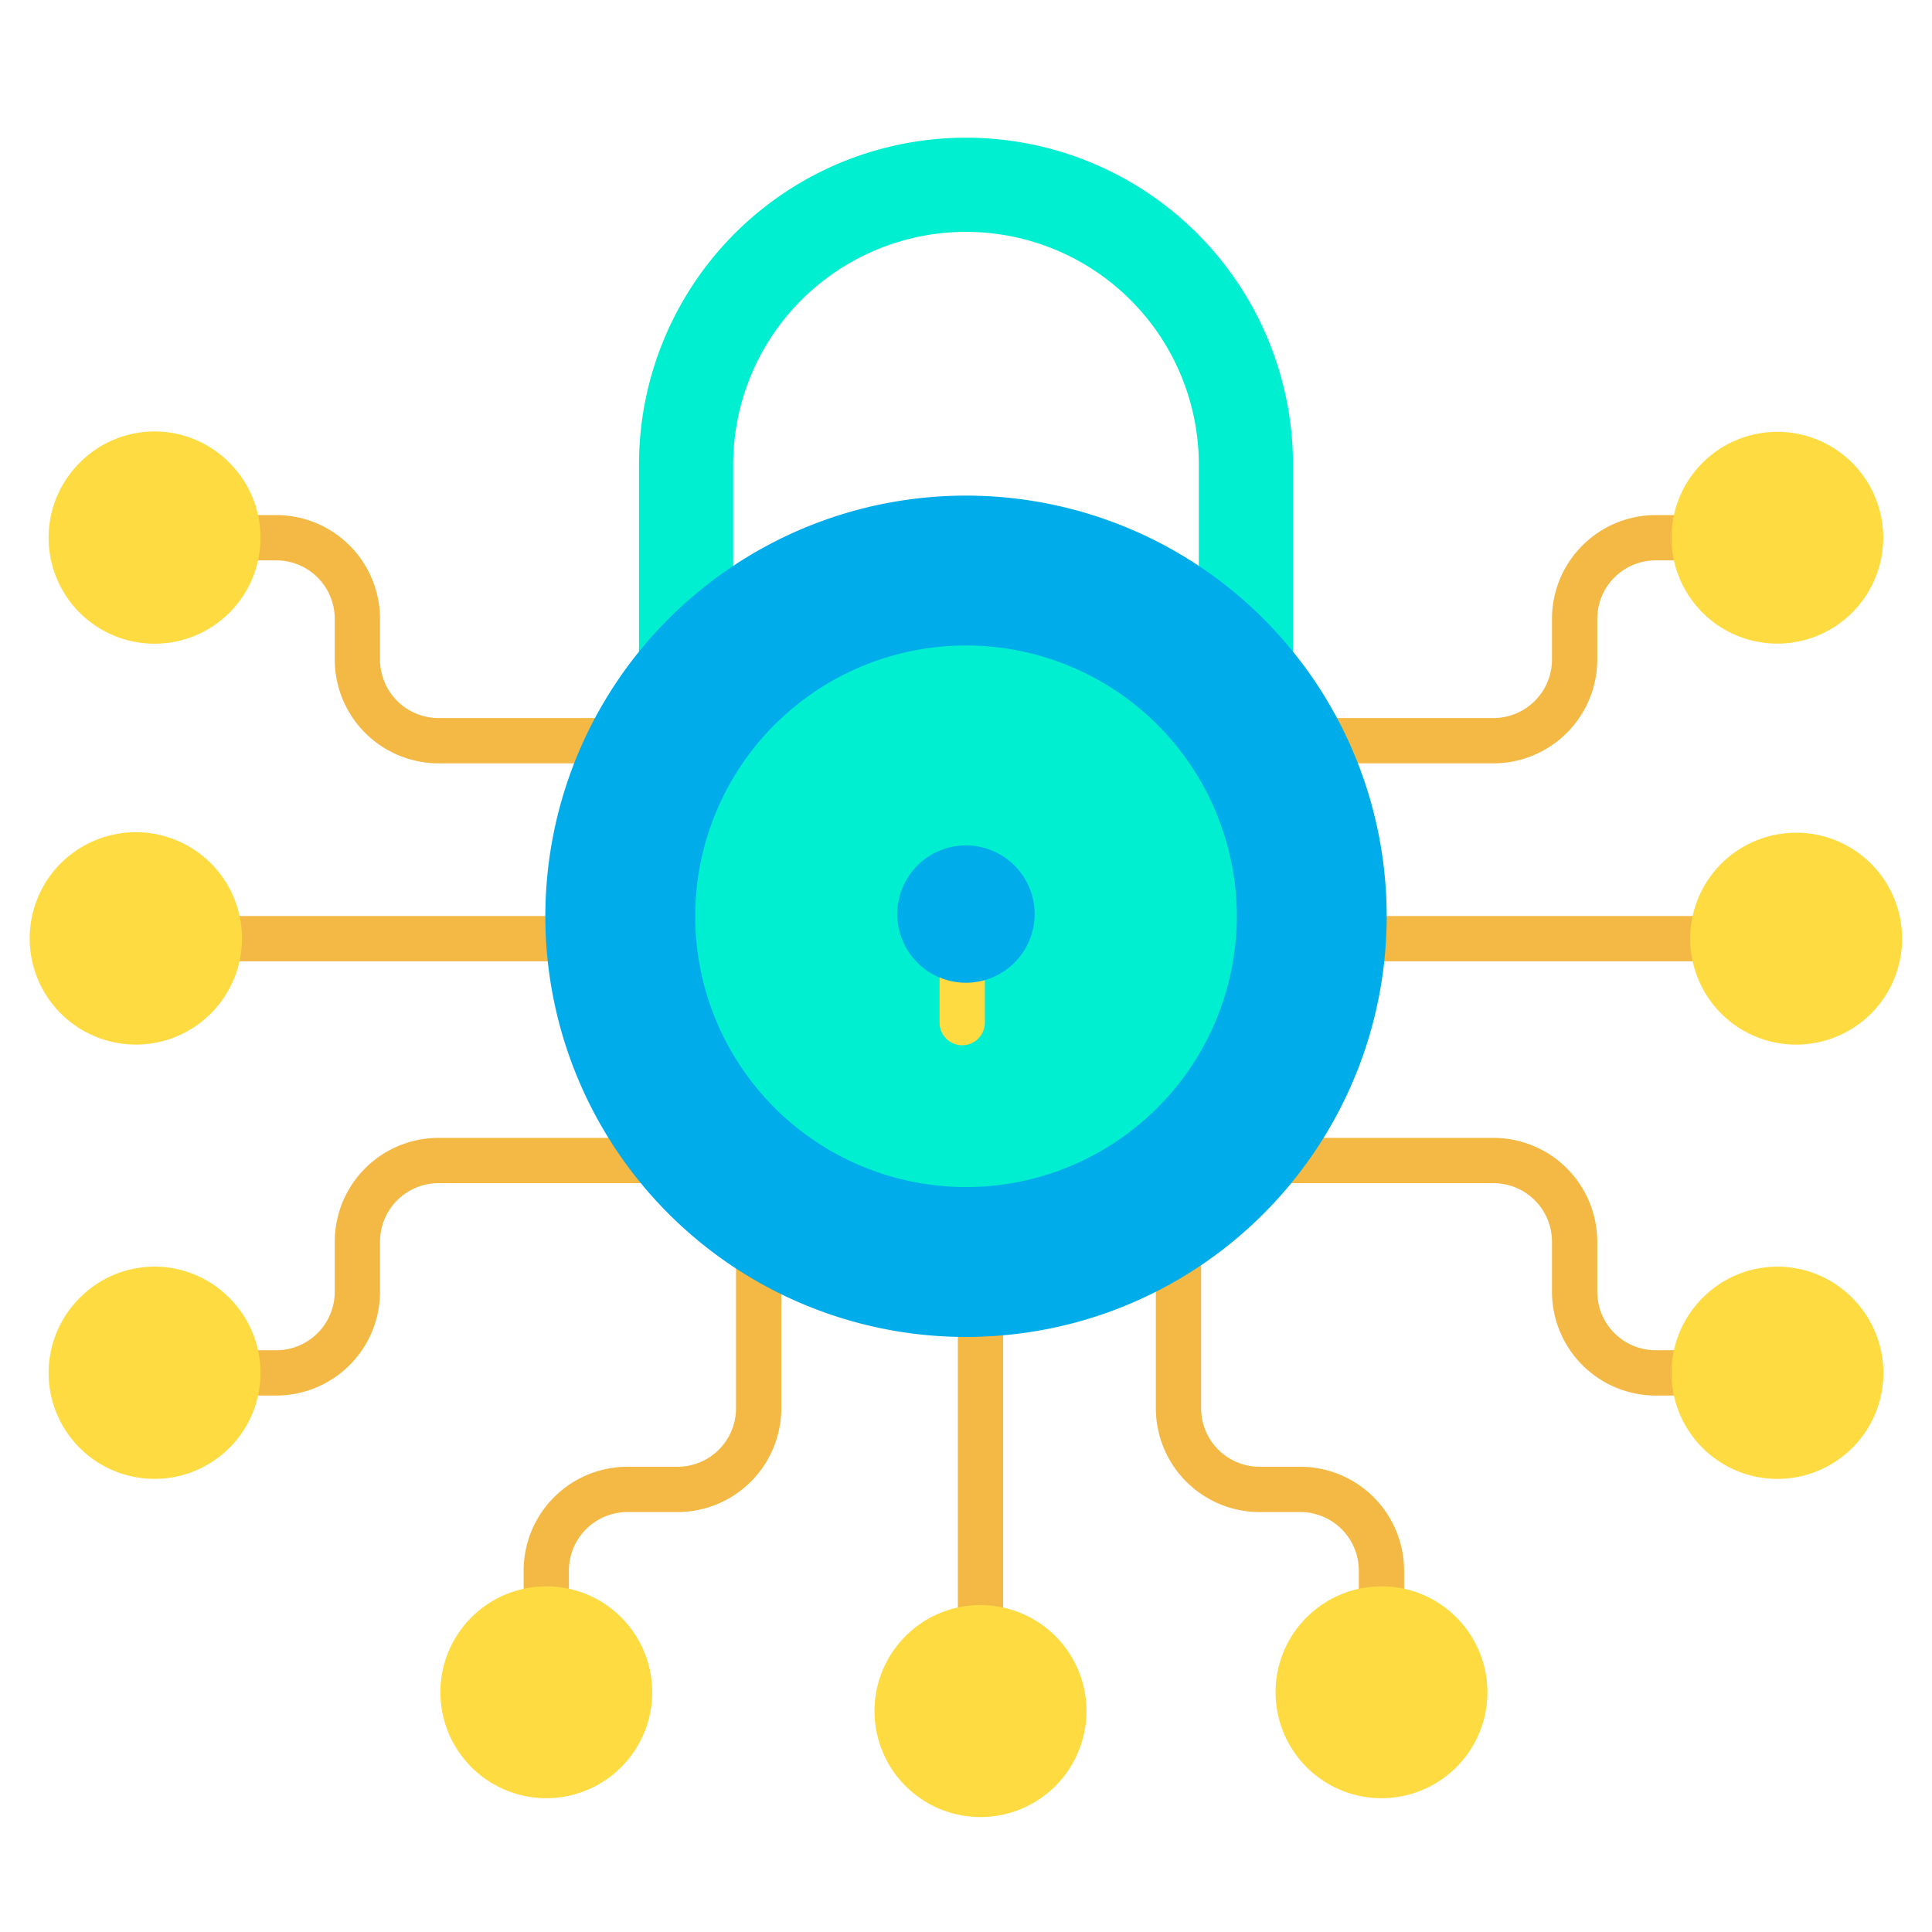 <svg id="Layer_1" height="512" viewBox="0 0 512 512" width="512" xmlns="http://www.w3.org/2000/svg" data-name="Layer 1"><path d="m342.66 123.15v55.71l-.07.05a107.919 107.919 0 0 0 -24.91-24.28l.02-.03v-31.45a61.7 61.7 0 0 0 -123.4 0v31.45l.02.03a107.919 107.919 0 0 0 -24.91 24.28l-.07-.05v-55.71a86.66 86.66 0 0 1 173.32 0z" fill="#00efd1"/><path d="m253.84 431.39v-81.13h12v81.1z" fill="#f4b844"/><path d="m138.77 426.43v-10.22a27.526 27.526 0 0 1 27.49-27.5h13.3a15.508 15.508 0 0 0 15.49-15.49v-37.96h12v37.96a27.521 27.521 0 0 1 -27.49 27.49h-13.3a15.513 15.513 0 0 0 -15.49 15.5v10.19z" fill="#f4b844"/><path d="m360.1 426.43v-10.22a15.513 15.513 0 0 0 -15.49-15.5h-10.81a27.521 27.521 0 0 1 -27.49-27.49v-37.96h12v37.96a15.508 15.508 0 0 0 15.49 15.49h10.81a27.526 27.526 0 0 1 27.49 27.5v10.19z" fill="#f4b844"/><path d="m453.97 254.76h-90.14v-12h90.09z" fill="#f4b844"/><path d="m449.01 369.83h-10.23a27.521 27.521 0 0 1 -27.49-27.49v-13.3a15.513 15.513 0 0 0 -15.5-15.49h-53.96v-12h53.96a27.527 27.527 0 0 1 27.5 27.49v13.3a15.508 15.508 0 0 0 15.49 15.49h10.18z" fill="#f4b844"/><path d="m395.79 202.29h-42.96v-12h42.96a15.517 15.517 0 0 0 15.5-15.5v-10.8a27.521 27.521 0 0 1 27.49-27.49h10.18l.05 12h-10.23a15.508 15.508 0 0 0 -15.49 15.49v10.8a27.531 27.531 0 0 1 -27.5 27.5z" fill="#f4b844"/><path d="m148.17 254.76h-90.09l-.05-12h90.14z" fill="#f4b844"/><path d="m73.22 369.83h-10.18l-.05-12h10.23a15.508 15.508 0 0 0 15.49-15.49v-13.3a27.527 27.527 0 0 1 27.5-27.49h53.96v12h-53.96a15.513 15.513 0 0 0 -15.5 15.49v13.3a27.521 27.521 0 0 1 -27.49 27.49z" fill="#f4b844"/><path d="m159.17 202.29h-42.96a27.531 27.531 0 0 1 -27.5-27.5v-10.8a15.508 15.508 0 0 0 -15.49-15.49h-10.18l-.05-12h10.23a27.521 27.521 0 0 1 27.49 27.49v10.8a15.517 15.517 0 0 0 15.5 15.5h42.96z" fill="#f4b844"/><path d="m345.069 309.876a111.226 111.226 0 0 1 -85.091 44.348c-1.316.062-2.642.083-3.978.083a111.482 111.482 0 1 1 89.069-44.431z" fill="#00acea"/><path d="m256 171.06a71.76 71.76 0 1 1 -71.76 71.76 71.763 71.763 0 0 1 71.76-71.76zm12.19 71.18a12.19 12.19 0 1 0 -12.19 12.2 12.187 12.187 0 0 0 12.19-12.2z" fill="#00efd1"/><path d="m256 230.05a12.2 12.2 0 1 1 -12.19 12.19 12.187 12.187 0 0 1 12.19-12.19z" fill="#00acea"/><g fill="#fedb41"><path d="m255 277a6 6 0 0 1 -6-6v-15a6 6 0 0 1 12 0v15a6 6 0 0 1 -6 6z"/><path d="m259.84 425.36a27.887 27.887 0 0 0 -19.853 8.218 28.089 28.089 0 1 0 19.852-8.217z"/><path d="m144.77 420.4a28.07 28.07 0 1 0 19.853 8.218 27.886 27.886 0 0 0 -19.853-8.218z"/><path d="m366.1 420.4a28.07 28.07 0 1 0 19.853 8.218 27.886 27.886 0 0 0 -19.853-8.218z"/><path d="m476.005 220.678a28.078 28.078 0 0 0 -19.859 47.934 28.08 28.08 0 1 0 19.856-47.937z"/><path d="m451.188 343.978a28.083 28.083 0 1 0 39.7 0 27.89 27.89 0 0 0 -39.7 0z"/><path d="m471.04 170.562a28.06 28.06 0 1 0 -19.852-8.209 27.99 27.99 0 0 0 19.852 8.209z"/><path d="m35.995 276.817a28.011 28.011 0 0 0 19.856-8.2 28.134 28.134 0 1 0 -19.859 8.2z"/><path d="m21.109 343.975a28.081 28.081 0 1 0 39.7 0 27.88 27.88 0 0 0 -39.7 0z"/><path d="m21.109 122.645a28.081 28.081 0 1 0 39.7 0 27.88 27.88 0 0 0 -39.7 0z"/></g><path d="m256 260.44a18.2 18.2 0 1 1 18.19-18.2 18.216 18.216 0 0 1 -18.19 18.2zm0-24.39a6.2 6.2 0 1 0 6.19 6.19 6.2 6.2 0 0 0 -6.19-6.19z" fill="#00acea"/></svg>